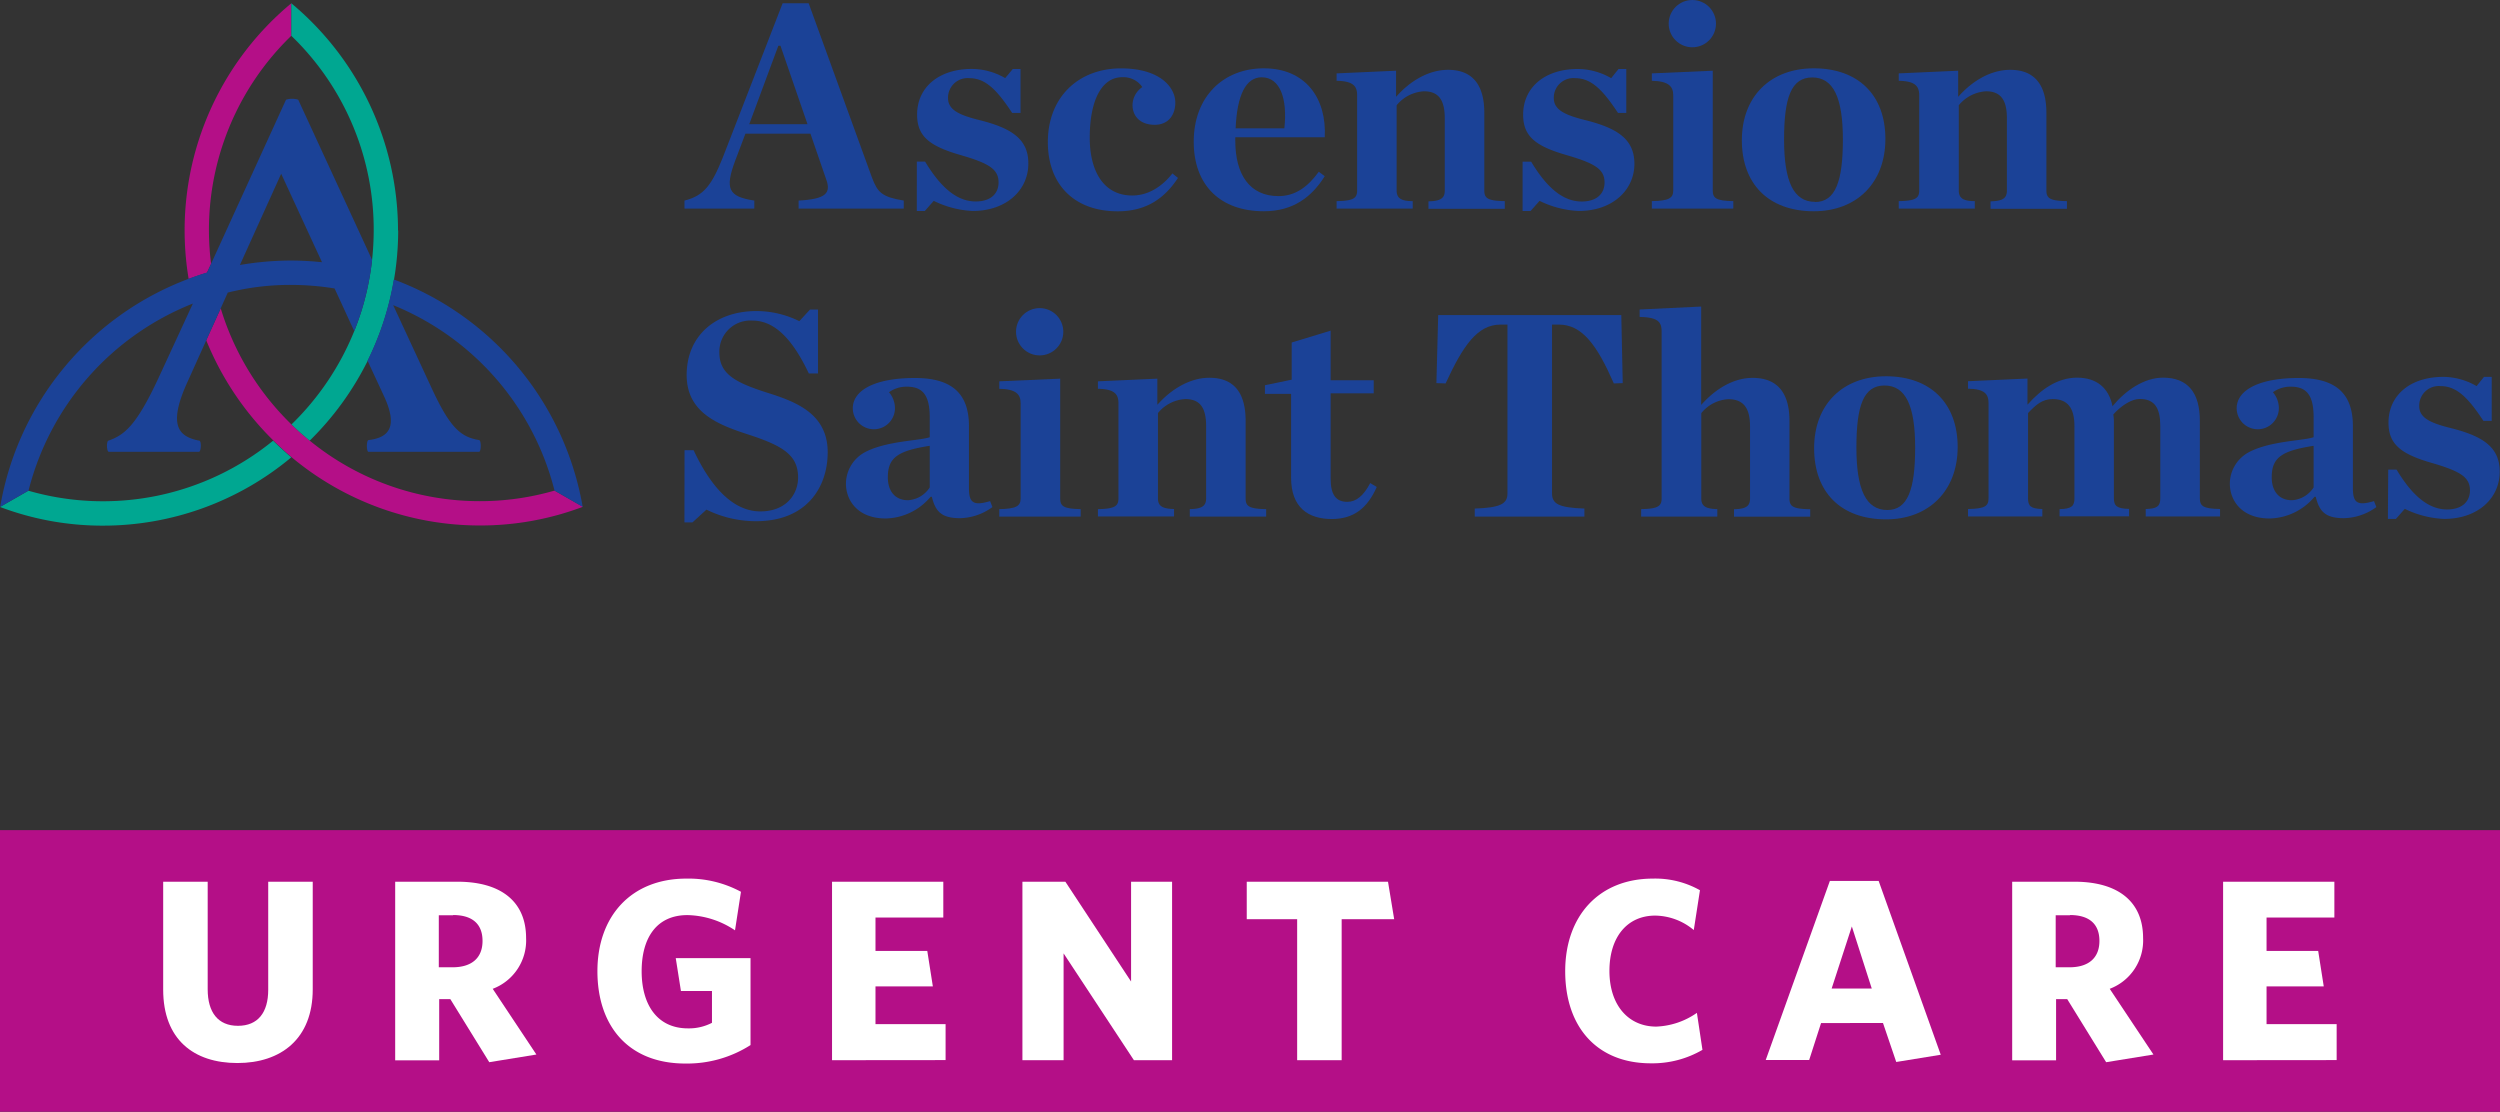 <?xml version="1.0" encoding="UTF-8"?> <svg xmlns="http://www.w3.org/2000/svg" id="Layer_1" data-name="Layer 1" viewBox="0 0 449.35 199.83"><rect x="0" y="0" width="449.35" height="199.83" fill="#333333" stroke="none"/><rect y="149.21" width="449.35" height="50.61" style="fill:#b40f87"></rect><path d="M124,247.15c-7.85,0-13.34-4.23-13.34-13.2V214.56h8V233.9c0,4.14,1.86,6.56,5.44,6.56s5.44-2.38,5.44-6.47V214.56h8V233.9C137.55,242.83,131.79,247.15,124,247.15Z" transform="translate(-81.33 -56.08)" style="fill:#fff"></path><path d="M169.27,247l-7-11.34h-2v11h-7.91V214.56h11.21c7.76,0,12.32,3.53,12.32,10.13a9.29,9.29,0,0,1-6,9.12l7.85,11.81Zm-6.51-26.41H160.2v9.35h2.47c3.44,0,5.39-1.67,5.39-4.74S166.2,220.55,162.76,220.55Z" transform="translate(-81.33 -56.08)" style="fill:#fff"></path><path d="M204.51,247.24c-10.18,0-15.8-6.69-15.8-16.6S194.8,214,204.7,214a19.88,19.88,0,0,1,9.81,2.37l-1.07,6.93a15.85,15.85,0,0,0-8.55-2.74c-5.54,0-8.23,4.09-8.23,10.09s2.79,10.27,8.32,10.27a9,9,0,0,0,4.32-1v-5.72h-5.58l-.93-5.9h13.44v15.62A21.18,21.18,0,0,1,204.51,247.24Z" transform="translate(-81.33 -56.08)" style="fill:#fff"></path><path d="M230.88,246.64V214.56h20V221H238.69V227H248l1,6.37H238.69v6.79h12.6v6.46Z" transform="translate(-81.33 -56.08)" style="fill:#fff"></path><path d="M285.14,246.64l-12.64-19.2v19.2h-7.4V214.56h7.72l11.81,17.94V214.56H292v32.08Z" transform="translate(-81.33 -56.08)" style="fill:#fff"></path><path d="M322.48,221.3v25.34h-8V221.3h-9.06v-6.74h25.39l1.11,6.74Z" transform="translate(-81.33 -56.08)" style="fill:#fff"></path><path d="M378.05,247.2c-9.58,0-15.39-6.42-15.39-16.56,0-9.95,6.09-16.64,15.76-16.64a16.36,16.36,0,0,1,8.46,2.09l-1.11,7.16a11,11,0,0,0-6.93-2.6c-5,0-8.23,3.81-8.23,9.95s3.4,10,8.42,10a13.6,13.6,0,0,0,7.3-2.47l1,6.65A17.89,17.89,0,0,1,378.05,247.2Z" transform="translate(-81.33 -56.08)" style="fill:#fff"></path><path d="M410.23,214.42H419l11.16,31.24-8,1.3-2.38-7H408.65l-2.14,6.65H398.7Zm.32,19.34h7.21l-3.58-11.16Z" transform="translate(-81.33 -56.08)" style="fill:#fff"></path><path d="M459.89,247l-7-11.34h-2v11H443V214.56h11.21c7.77,0,12.32,3.53,12.32,10.13a9.29,9.29,0,0,1-6,9.12l7.86,11.81Zm-6.51-26.41h-2.56v9.35h2.47c3.44,0,5.39-1.67,5.39-4.74S456.82,220.55,453.38,220.55Z" transform="translate(-81.33 -56.08)" style="fill:#fff"></path><path d="M480.91,246.64V214.56h20V221H488.72V227H498l1,6.37H488.72v6.79h12.6v6.46Z" transform="translate(-81.33 -56.08)" style="fill:#fff"></path><path d="M118.52,105.1c-1.11.33-2.2.71-3.28,1.12a53,53,0,0,1,18.45-49.55v5.84a48.54,48.54,0,0,0-14.42,41Zm49,41.06A48.31,48.31,0,0,1,137,135.28q-1.71-1.38-3.28-2.91A48.9,48.9,0,0,1,121,111.5l-2.6,5.75a53.35,53.35,0,0,0,12.06,18q1.58,1.56,3.27,3a52.79,52.79,0,0,0,33.84,12.28,52.15,52.15,0,0,0,18.53-3.36L181,144.26A48.09,48.09,0,0,1,167.53,146.16Z" transform="translate(-81.33 -56.08)" style="fill:#b40f87"></path><path d="M130.42,135.28q1.58,1.56,3.27,3a52.79,52.79,0,0,1-33.84,12.28,52.1,52.1,0,0,1-18.52-3.36l5.1-2.92a48.37,48.37,0,0,0,44-9Zm22.45-37.77a53.21,53.21,0,0,0-19.18-40.84v5.84a48.36,48.36,0,0,1,14.81,35,51,51,0,0,1-.29,5.28A48.2,48.2,0,0,1,145,115.6a48.93,48.93,0,0,1-11.28,16.77q1.58,1.53,3.28,2.91a53.38,53.38,0,0,0,10.44-14.4,53,53,0,0,0,5.46-23.37Z" transform="translate(-81.33 -56.08)" style="fill:#00a791"></path><path d="M186.06,147.18,181,144.26A48.91,48.91,0,0,0,152,110.93l7.07,15.25c3.21,6.85,5.11,8.46,8.39,9,.37.07.37,2,0,2.11H147.55c-.37-.07-.37-2,0-2.11,3.86-.44,5.25-2.55,2.84-7.81l-3-6.46a52.35,52.35,0,0,0,4.72-14.6A53.3,53.3,0,0,1,186.06,147.18Zm-37.85-44.39A48.2,48.2,0,0,1,145,115.6l-3.53-7.67a48.24,48.24,0,0,0-7.75-.64,45.91,45.91,0,0,0-11.45,1.38L121,111.5l-2.6,5.75L115,124.79c-3.43,7.59-1.75,9.77,2.19,10.5.36.15.29,1.9-.08,2H100.87c-.36-.07-.44-1.82-.07-2,2.84-1,5-2.62,9-11.23L116,110.64a49.1,49.1,0,0,0-29.54,33.62l-5.1,2.92a53.38,53.38,0,0,1,33.91-41c1.08-.41,2.17-.79,3.28-1.12l.75-1.63L132.74,74a3.71,3.71,0,0,1,2.19,0Zm-9,.43-7.34-15.91-7.42,16.4a54.62,54.62,0,0,1,9.19-.8A53.62,53.62,0,0,1,139.26,103.22Z" transform="translate(-81.33 -56.08)" style="fill:#1b4297"></path><path d="M204.37,137H206c3.15,6.73,7.16,11,12,11,4.59,0,6.78-3.05,6.78-6.09,0-4-2.67-5.67-8.86-7.7-5.61-1.81-11.17-4-11.17-10.73,0-7,5.13-11.49,12.56-11.49a17.39,17.39,0,0,1,7.69,1.82l1.92-2.09h1.44v11.49h-1.65c-2.94-6.2-6.15-9.51-10.15-9.51a5.58,5.58,0,0,0-5.93,5.72c0,3.9,2.83,5.44,9,7.37,5,1.6,10.47,3.79,10.47,10.58,0,6.25-3.74,12.39-12.87,12.39a20.14,20.14,0,0,1-8.92-2.08l-2.51,2.29h-1.45Z" transform="translate(-81.33 -56.08)" style="fill:#1b4297"></path><path d="M233.38,143a6.46,6.46,0,0,1,3.36-5.61c3.85-2.08,9.94-2.08,11.7-2.73v-3.57c0-4-1.28-5.51-4.11-5.51a5.39,5.39,0,0,0-3.21,1,4.45,4.45,0,0,1,1.07,2.84,3.79,3.79,0,0,1-7.58.05c0-3.21,3.9-5.45,11.16-5.45,6.57,0,9.72,2.72,9.72,8.65V143.8c0,2.62.75,3.26,3.8,2.35l.42,1.07a10.24,10.24,0,0,1-5.82,2c-3.36,0-4.43-1.23-5.07-3.85h-.22a10.82,10.82,0,0,1-8,3.9C235.57,149.3,233.38,146.1,233.38,143Zm15.06.69v-7.48c-5.87.91-7.53,2.19-7.53,5.67,0,2.45,1.28,4.11,3.63,4.11A5,5,0,0,0,248.44,143.69Z" transform="translate(-81.33 -56.08)" style="fill:#1b4297"></path><path d="M260.94,147.59c3-.05,3.84-.53,3.84-1.92v-17.1c0-1.6-.8-2.56-3.84-2.61v-1.34l10.95-.48v21.53c0,1.39.59,1.87,3.68,1.92v1.34H260.94Z" transform="translate(-81.33 -56.08)" style="fill:#1b4297"></path><path d="M278.67,147.59c3-.05,3.69-.53,3.69-1.92v-17.1c0-1.6-.65-2.56-3.69-2.61v-1.34l10.68-.48v4.7c2.51-2.83,5.88-4.86,9.35-4.86,4.44,0,6.52,2.72,6.52,7.75v13.94c0,1.39.59,1.87,3.69,1.92v1.34H295.18v-1.34c2.13-.05,2.94-.53,2.94-1.92v-13c0-3.26-1.07-4.86-3.74-4.86a6.81,6.81,0,0,0-4.92,2.51v15.33c0,1.39.8,1.87,2.89,1.92v1.34H278.67Z" transform="translate(-81.33 -56.08)" style="fill:#1b4297"></path><path d="M313.39,141.93V126.87h-4.7v-1.55l4.81-1v-6.68l7-2.13v8.92h7.74v2.35H320.5v15.33c0,2.83.9,4.17,3,4.17,1.6,0,2.94-1.12,4.11-3.37l1.18.7c-1.71,3.84-4.17,5.76-8.12,5.76C316.49,149.35,313.39,147.33,313.39,141.93Z" transform="translate(-81.33 -56.08)" style="fill:#1b4297"></path><path d="M346.4,147.49c4.65-.16,5.88-.86,5.88-2.73V114.42h-1.23c-4.17,0-6.73,3.74-9.89,10.58l-1.65-.06.32-12.23h32.91l.26,12.23-1.6.06c-3-6.84-5.66-10.58-9.88-10.58h-1.23v30.34c0,1.87,1.17,2.57,5.82,2.73v1.44H346.4Z" transform="translate(-81.33 -56.08)" style="fill:#1b4297"></path><path d="M376.31,147.59c3-.05,3.68-.53,3.68-1.92v-30c0-1.66-.58-2.57-3.95-2.62v-1.34l11.06-.53v17.68c2.51-2.83,5.77-4.86,9.24-4.86,4.49,0,6.63,2.72,6.63,7.75v13.94c0,1.39.58,1.87,3.73,1.92v1.34H393v-1.34c2.13-.05,2.88-.53,2.88-1.92v-13c0-3.26-1.18-4.86-3.9-4.86a6.71,6.71,0,0,0-4.86,2.51v15.33c0,1.39.8,1.87,2.88,1.92v1.34H376.31Z" transform="translate(-81.33 -56.08)" style="fill:#1b4297"></path><path d="M407.4,136.64c0-7.85,5.12-12.93,12.92-12.93,8,0,12.88,4.86,12.88,12.72s-5.18,13-12.88,13C412.2,149.41,407.4,144.55,407.4,136.64Zm18.16-.11c0-7.53-1.71-11.16-5.5-11.16S415,129,415,136.53s1.71,11.22,5.56,11.22C424.22,147.75,425.56,144.07,425.56,136.53Z" transform="translate(-81.33 -56.08)" style="fill:#1b4297"></path><path d="M451.52,147.59c2.13-.05,2.67-.53,2.67-1.92v-13c0-3.21-1.18-4.86-3.9-4.86-1.87,0-3,1-4.44,2.51v15.33c0,1.39.48,1.87,2.57,1.92v1.34H435.06v-1.34c3.05-.05,3.69-.53,3.69-1.92v-17.1c0-1.6-.64-2.56-3.69-2.61v-1.34l10.69-.48v4.7c2.51-2.83,5.45-4.86,8.92-4.86s5.71,1.82,6.36,5.13c2.4-2.89,5.71-5.13,9.08-5.13,4.48,0,6.62,2.72,6.62,7.75v13.94c0,1.39.59,1.87,3.63,1.92v1.34H467v-1.34c2.08-.05,2.62-.53,2.62-1.92v-13c0-3.21-1-4.86-3.69-4.86-1.39,0-3.2,1.06-4.75,2.77.05.49.1.75.1,1.07v14c0,1.39.54,1.87,2.73,1.92v1.34h-12.5Z" transform="translate(-81.33 -56.08)" style="fill:#1b4297"></path><path d="M482.12,143a6.46,6.46,0,0,1,3.36-5.61c3.85-2.08,9.94-2.08,11.7-2.73v-3.57c0-4-1.28-5.51-4.11-5.51a5.34,5.34,0,0,0-3.2,1,4.44,4.44,0,0,1,1.06,2.84,3.79,3.79,0,0,1-7.58.05c0-3.21,3.9-5.45,11.16-5.45,6.57,0,9.73,2.72,9.73,8.65V143.8c0,2.62.74,3.26,3.79,2.35l.43,1.07a10.3,10.3,0,0,1-5.83,2c-3.36,0-4.43-1.23-5.07-3.85h-.22a10.81,10.81,0,0,1-8,3.9C484.31,149.3,482.12,146.1,482.12,143Zm15.06.69v-7.48c-5.87.91-7.53,2.19-7.53,5.67,0,2.45,1.28,4.11,3.63,4.11A5,5,0,0,0,497.18,143.69Z" transform="translate(-81.33 -56.08)" style="fill:#1b4297"></path><path d="M510.59,140.49h1.5c2.88,4.8,5.82,7.16,9.08,7.16,2.72,0,4.11-1.45,4.11-3.42,0-2.35-1.66-3.42-6.78-4.92-5.61-1.6-7.86-3.36-7.86-7.26,0-5,4-8.23,9.83-8.23a12,12,0,0,1,6,1.66l1.33-1.66h1.39v7.91h-1.49c-2.67-4.06-4.76-6.25-7.69-6.25a3.52,3.52,0,0,0-3.85,3.58c0,2.19,2.14,3.09,5.82,4,5.66,1.44,8.65,3.42,8.65,7.8,0,4.81-3.95,8.49-10,8.49a17.65,17.65,0,0,1-7.06-1.81l-1.6,1.81h-1.44Z" transform="translate(-81.33 -56.08)" style="fill:#1b4297"></path><path d="M238.06,88,226.68,56.67H222L211.25,84.38c-2,5-3.42,6.89-6.89,7.75v1.44h12.55V92.13c-4.65-.7-5.34-2.09-3.42-7.21l1.82-4.81H227l2.78,8.07c1,2.61.05,3.68-4.91,3.95v1.44h18.9V92.13C239.87,91.49,239.07,90.69,238.06,88ZM216,78.4l5.23-14.1h.38l4.86,14.1Z" transform="translate(-81.33 -56.08)" style="fill:#1b4297"></path><path d="M257.55,77.71c-3.69-.91-5.82-1.82-5.82-4a3.52,3.52,0,0,1,3.84-3.58c2.94,0,5,2.19,7.69,6.25h1.5v-7.9h-1.39L262,70.12a12,12,0,0,0-6-1.65c-5.88,0-9.83,3.26-9.83,8.22,0,3.9,2.24,5.66,7.85,7.27,5.13,1.49,6.79,2.56,6.79,4.91,0,2-1.39,3.42-4.12,3.42-3.25,0-6.19-2.35-9.08-7.16h-1.49V94h1.44l1.6-1.82a17.61,17.61,0,0,0,7,1.82c6,0,10-3.69,10-8.5C266.2,81.13,263.21,79.15,257.55,77.71Z" transform="translate(-81.33 -56.08)" style="fill:#1b4297"></path><path d="M284.84,91.22c-5.29,0-7.64-4.59-7.64-10.36,0-7,2.29-10.9,5.82-10.9a4.12,4.12,0,0,1,3.63,1.77,4,4,0,0,0-1.76,3.2c0,2,1.33,3.58,4,3.58,2.35,0,3.69-1.66,3.69-4,0-2.67-2.67-6.14-9.77-6.14-7.53,0-13.14,5.07-13.14,13.25,0,7.63,4.75,12.44,12.55,12.44,5.18,0,8.44-2.35,10.84-6l-1-.81C290.12,89.72,287.61,91.22,284.84,91.22Z" transform="translate(-81.33 -56.08)" style="fill:#1b4297"></path><path d="M308.49,68.36c-7.26,0-12.6,5.07-12.6,13.19,0,7.85,4.8,12.5,12.6,12.5,5.29,0,8.6-2.56,10.95-6.3l-1.07-.8c-2,2.77-4.27,4.38-7.26,4.38-5.13,0-7.75-3.85-7.75-9.94v-.64h16.08C319.81,73.76,316,68.36,308.49,68.36Zm3.69,10.79-8.76,0c.26-5.93,1.81-9.18,4.7-9.18C311.43,70,312.76,73.81,312.18,79.15Z" transform="translate(-81.33 -56.08)" style="fill:#1b4297"></path><path d="M348.12,90.31V76.37c0-5-2.09-7.74-6.52-7.74-3.47,0-6.84,2-9.34,4.86v-4.7l-10.69.48V70.6c3.05.06,3.69,1,3.69,2.62V90.31c0,1.39-.64,1.87-3.69,1.92v1.34h13.68V92.23c-2.09,0-2.89-.53-2.89-1.92V75a6.84,6.84,0,0,1,4.91-2.51c2.68,0,3.74,1.61,3.74,4.86v13c0,1.39-.8,1.87-2.93,1.92v1.34H351.8V92.23C348.7,92.18,348.12,91.7,348.12,90.31Z" transform="translate(-81.33 -56.08)" style="fill:#1b4297"></path><path d="M366.43,77.71c-3.68-.91-5.82-1.82-5.82-4a3.52,3.52,0,0,1,3.85-3.58c2.93,0,5,2.19,7.69,6.25h1.49v-7.9h-1.39l-1.33,1.65a12.08,12.08,0,0,0-6-1.65c-5.87,0-9.82,3.26-9.82,8.22,0,3.9,2.24,5.66,7.85,7.27,5.12,1.49,6.78,2.56,6.78,4.91,0,2-1.39,3.42-4.11,3.42-3.26,0-6.2-2.35-9.08-7.16H355V94h1.44l1.61-1.82A17.57,17.57,0,0,0,365.1,94c6,0,10-3.69,10-8.5C375.08,81.13,372.09,79.15,366.43,77.71Z" transform="translate(-81.33 -56.08)" style="fill:#1b4297"></path><path d="M389.18,90.31V68.79l-10.95.48V70.6c3,.06,3.85,1,3.85,2.62V90.31c0,1.39-.8,1.87-3.85,1.92v1.34h14.64V92.23C389.77,92.18,389.18,91.7,389.18,90.31Z" transform="translate(-81.33 -56.08)" style="fill:#1b4297"></path><path d="M407.34,68.36c-7.8,0-12.93,5.07-12.93,12.93s4.81,12.76,12.93,12.76c7.69,0,12.87-5.07,12.87-13S415.29,68.36,407.34,68.36Zm.21,24c-3.85,0-5.55-3.68-5.55-11.21S403.28,70,407.07,70s5.5,3.63,5.5,11.16S411.23,92.39,407.55,92.39Z" transform="translate(-81.33 -56.08)" style="fill:#1b4297"></path><path d="M449.15,90.31V76.37c0-5-2.08-7.74-6.51-7.74-3.48,0-6.84,2-9.35,4.86v-4.7l-10.68.48V70.6c3,.06,3.68,1,3.68,2.62V90.31c0,1.39-.64,1.87-3.68,1.92v1.34h13.67V92.23c-2.08,0-2.88-.53-2.88-1.92V75a6.84,6.84,0,0,1,4.91-2.51c2.67,0,3.74,1.61,3.74,4.86v13c0,1.39-.8,1.87-2.94,1.92v1.34h13.73V92.23C449.74,92.18,449.15,91.7,449.15,90.31Z" transform="translate(-81.33 -56.08)" style="fill:#1b4297"></path><circle cx="304.18" cy="4.25" r="4.25" style="fill:#1b4297"></circle><circle cx="186.87" cy="59.63" r="4.25" style="fill:#1b4297"></circle></svg> 